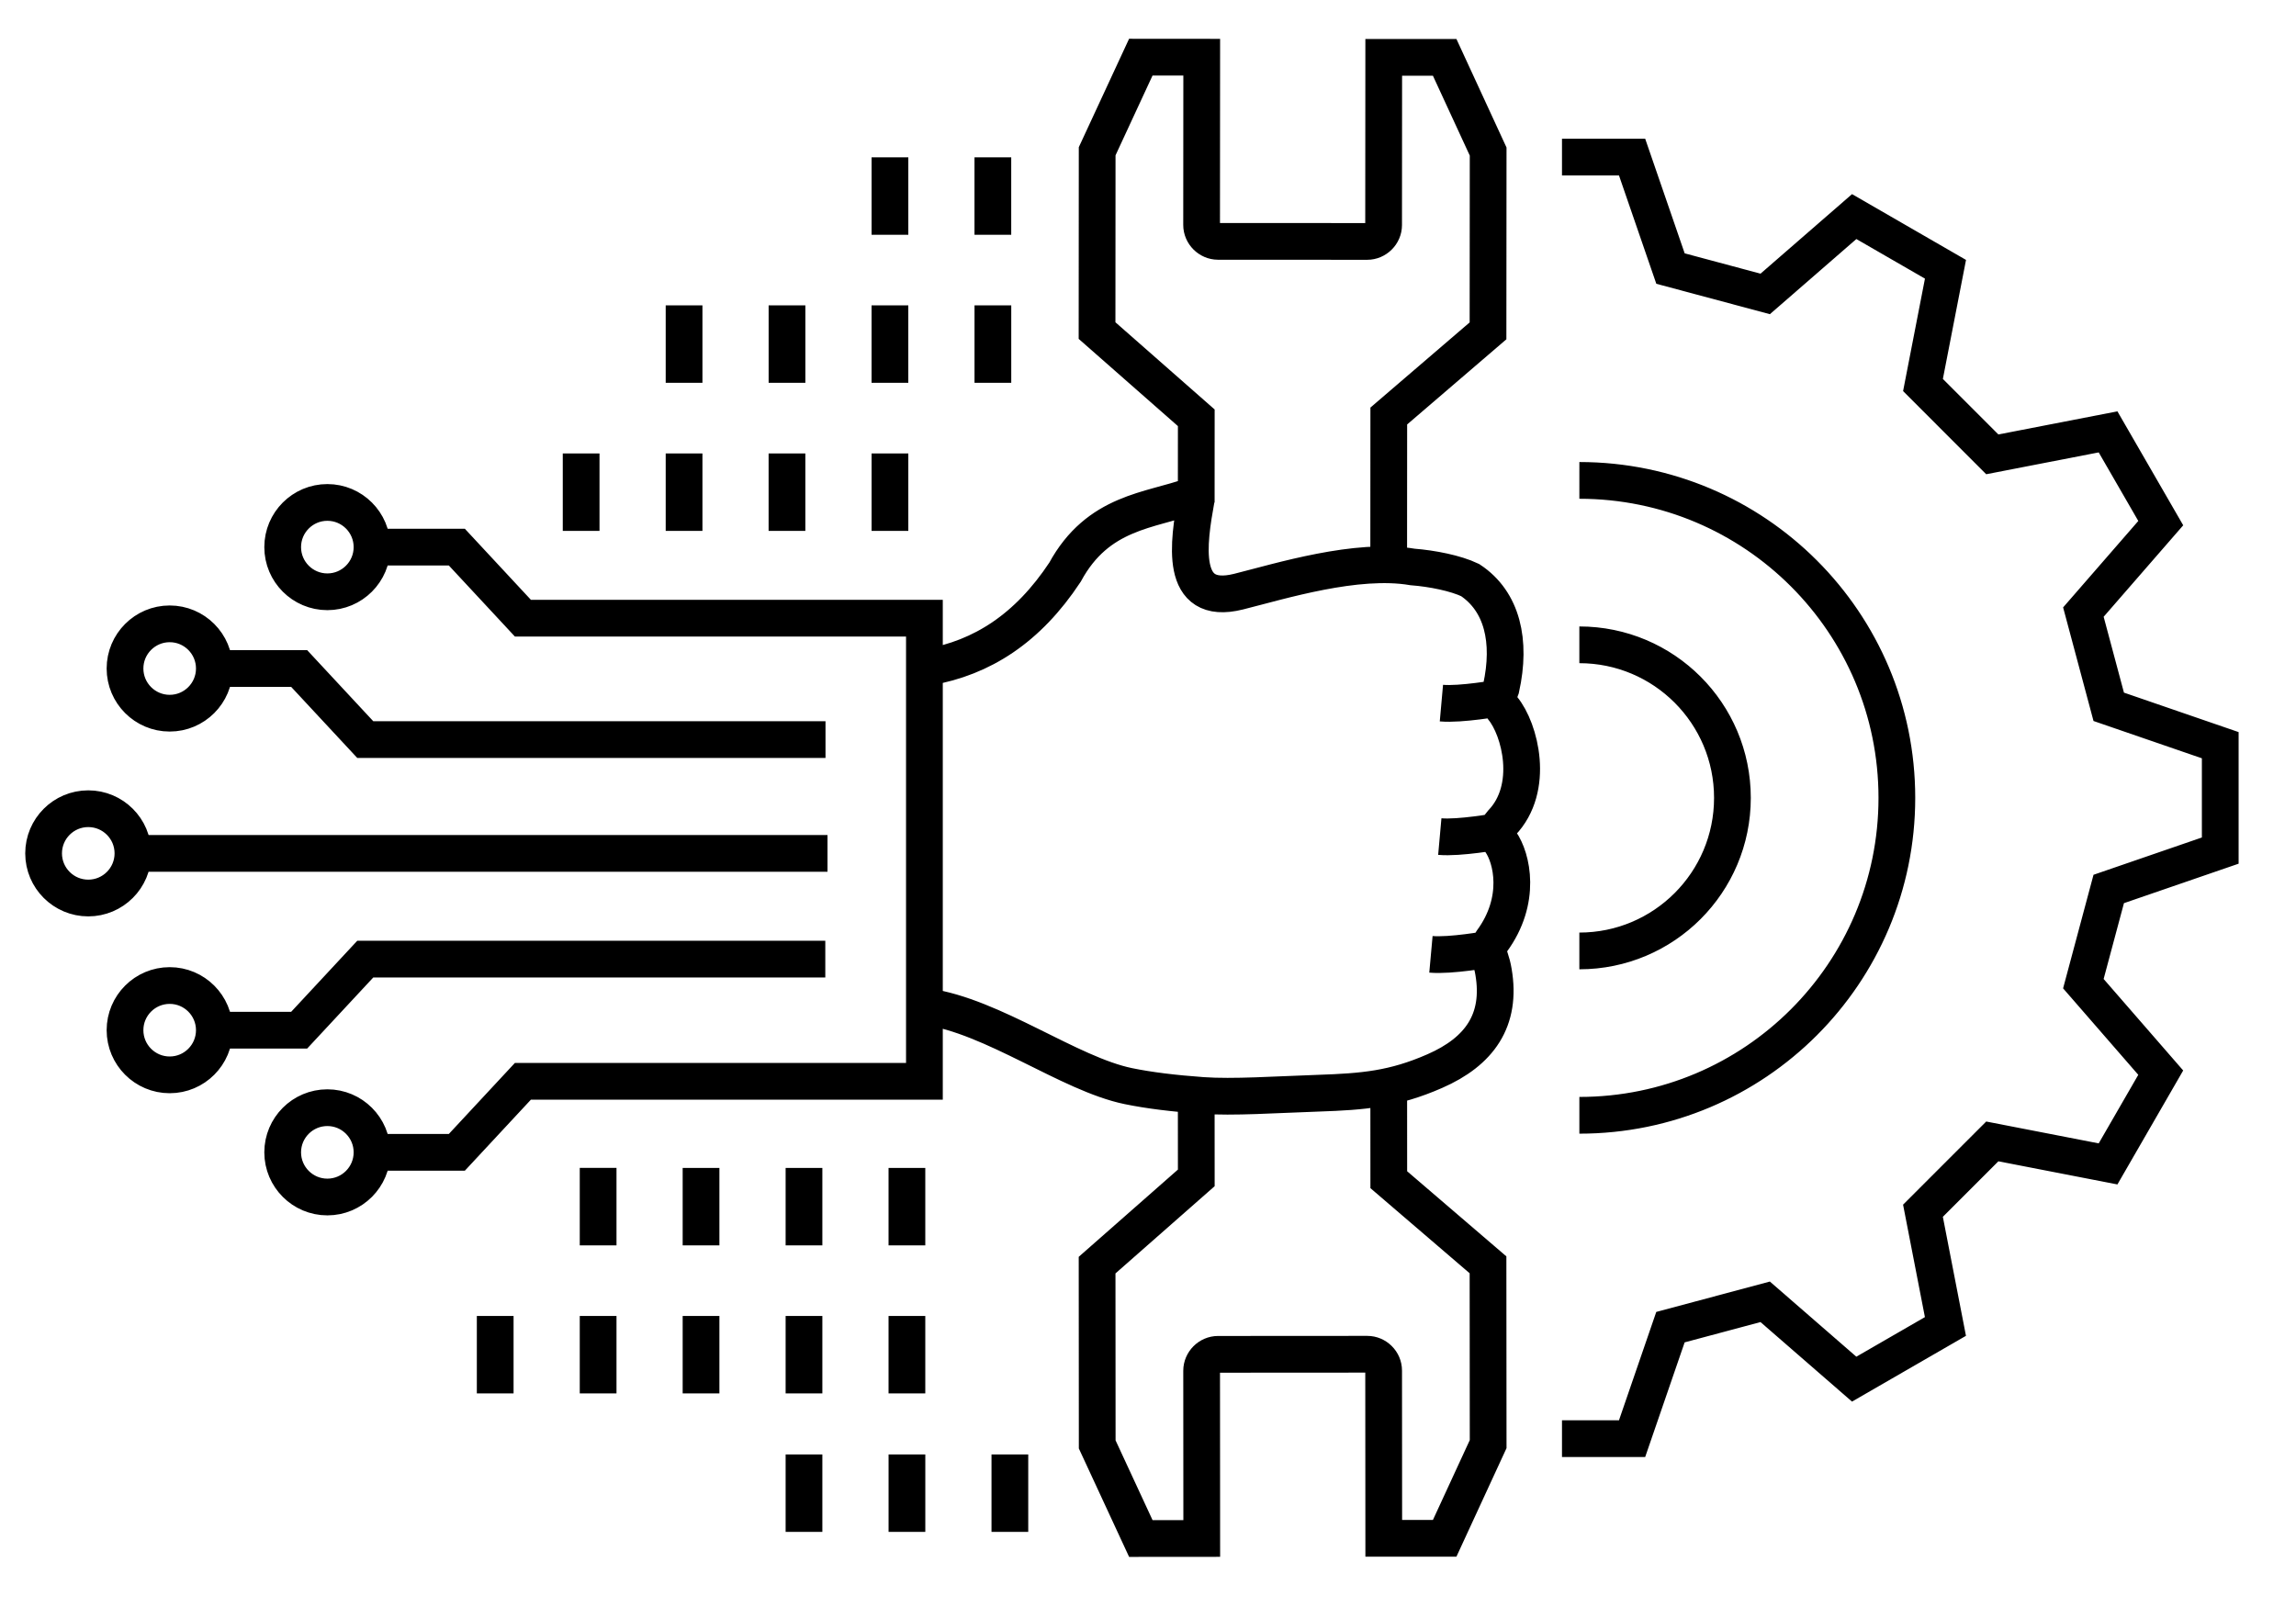 <?xml version="1.0" encoding="UTF-8"?>
<svg xmlns="http://www.w3.org/2000/svg" id="Layer_1" version="1.1" viewBox="0 0 1000 700">
  <defs>
    <style>
      .st0 {
        fill: none;
        fill-rule: evenodd;
        stroke: #000;
        stroke-miterlimit: 22.93;
        stroke-width: 16px;
      }
    </style>
  </defs>
  <path class="st0" d="M604.83,247.11c0-20.97.03-42.79.04-65.9l43.22-37.09.06-78.1-18.94-41.04h-26.54l-.05,73.06c0,3.92-3.3,7.13-7.14,7.13l-65.01-.03c-3.87-.02-7.12-3.26-7.12-7.15l.05-73.07-26.53-.02-19.01,40.99-.05,78.11,43.22,37.99c0,12.68-.02,24.96-.02,36.92M521.01,478.54c0,12.4.02,21.38.02,34.54l-43.2,38,.05,78.1,19,40.99,26.53-.02-.05-73.06c0-3.89,3.25-7.14,7.12-7.15l65.01-.04c3.89,0,7.14,3.21,7.14,7.13l.05,73.06h26.53s18.94-41.04,18.94-41.04l-.06-78.1-43.22-37.08c0-14.68-.02-25.05-.02-38.8M403.4,438.46c29.16,4.12,62.29,29.35,88.04,34.65,8.96,1.85,19.77,3.17,32.31,4.07,13.28.94,31.69-.35,50.54-.99,19.51-.66,32.69-1.77,50.61-9.62,19.45-8.51,29.2-22.12,25.58-43.27-.36-2.14-.88-4.1-1.44-5.76-1.16-2.62-1.04-5.15.7-7.56,13.15-17.85,8.83-36.23,3.81-43.34-1.77-2.65-2.09-5.36.51-8.19,14.6-15.17,8.02-40.79.44-49.94-1.75-2.25-2.22-5.09-.7-8.82,4.49-20.37.53-37.72-13.49-47.01-6.25-3-16.52-5.05-25.05-5.71-24.48-4.14-57.46,6.15-75.83,10.75-26.28,6.57-21.77-21.63-18.42-40.21.12-.72-1.49-1.77-2.07-1.5-17.97,6.54-40.7,6.72-55.1,33.26-16.23,24.54-36.09,37.22-59.63,41.35M652.89,304.04s-16.58,2.99-25.1,2.23M652.18,362.18s-16.58,2.99-25.09,2.23M648.32,413.48s-16.57,2.99-25.09,2.22M73.91,429.29c-10.74,0-19.46,8.71-19.46,19.45s8.72,19.46,19.46,19.46,19.45-8.72,19.45-19.46-8.72-19.45-19.45-19.45h0ZM93.36,448.74h36.94l28.79-30.96h200.36M38.44,352.27c-10.74,0-19.45,8.71-19.45,19.45s8.72,19.45,19.45,19.45,19.46-8.71,19.46-19.45-8.71-19.45-19.46-19.45h0ZM57.9,371.72h302.51M73.91,310.66c-10.74,0-19.46-8.72-19.46-19.46s8.72-19.46,19.46-19.46,19.45,8.72,19.45,19.46-8.72,19.46-19.45,19.46h0ZM93.36,291.2h36.94l28.79,30.96h200.45M162.03,501.95h36.94l28.78-30.95h174.87v-201.72h-174.87l-28.78-30.96h-36.94M142.58,482.5c-10.74,0-19.46,8.72-19.46,19.45s8.72,19.46,19.46,19.46,19.45-8.72,19.45-19.46-8.72-19.45-19.45-19.45h0ZM142.58,257.78c-10.74,0-19.46-8.72-19.46-19.46s8.72-19.46,19.46-19.46,19.45,8.72,19.45,19.46-8.72,19.46-19.45,19.46h0ZM687.88,209.26c76.38.02,138.28,61.92,138.28,138.28s-61.9,138.28-138.28,138.28M680.31,626.66h30.53l16.71-48.56,41.26-11.04,38.76,33.69,39.75-22.95-9.79-50.41,30.2-30.2,50.42,9.8,22.94-39.75-33.7-38.76,11.05-41.25,48.57-16.72v-45.91l-48.57-16.72-11.04-41.26,33.7-38.75-22.95-39.75-50.42,9.79-30.19-30.2,9.8-50.42-39.76-22.95-38.76,33.69-41.25-11.05-16.73-48.56h-30.53M687.87,414.22c36.82,0,66.67-29.85,66.67-66.67s-29.85-66.67-66.67-66.67M260.51,508.73v33.76M260.51,606.95v-33.73M305.33,606.95v-33.73M350.17,606.95v-33.73M395,606.95v-33.73M350.17,633.56v33.73M395.01,633.56v33.73M439.84,633.56v33.73M305.33,508.76v33.73M350.17,508.76v33.73M395,508.76v33.73M253.11,197.52v33.72M297.94,197.52v33.72M342.76,197.52v33.72M387.61,197.52v33.72M297.94,133.02v33.73M342.77,133.02v33.73M387.6,133.02v33.73M432.44,133.02v33.73M387.61,68.53v33.74M432.43,68.53v33.74M215.68,606.95v-33.73"></path>
</svg>
